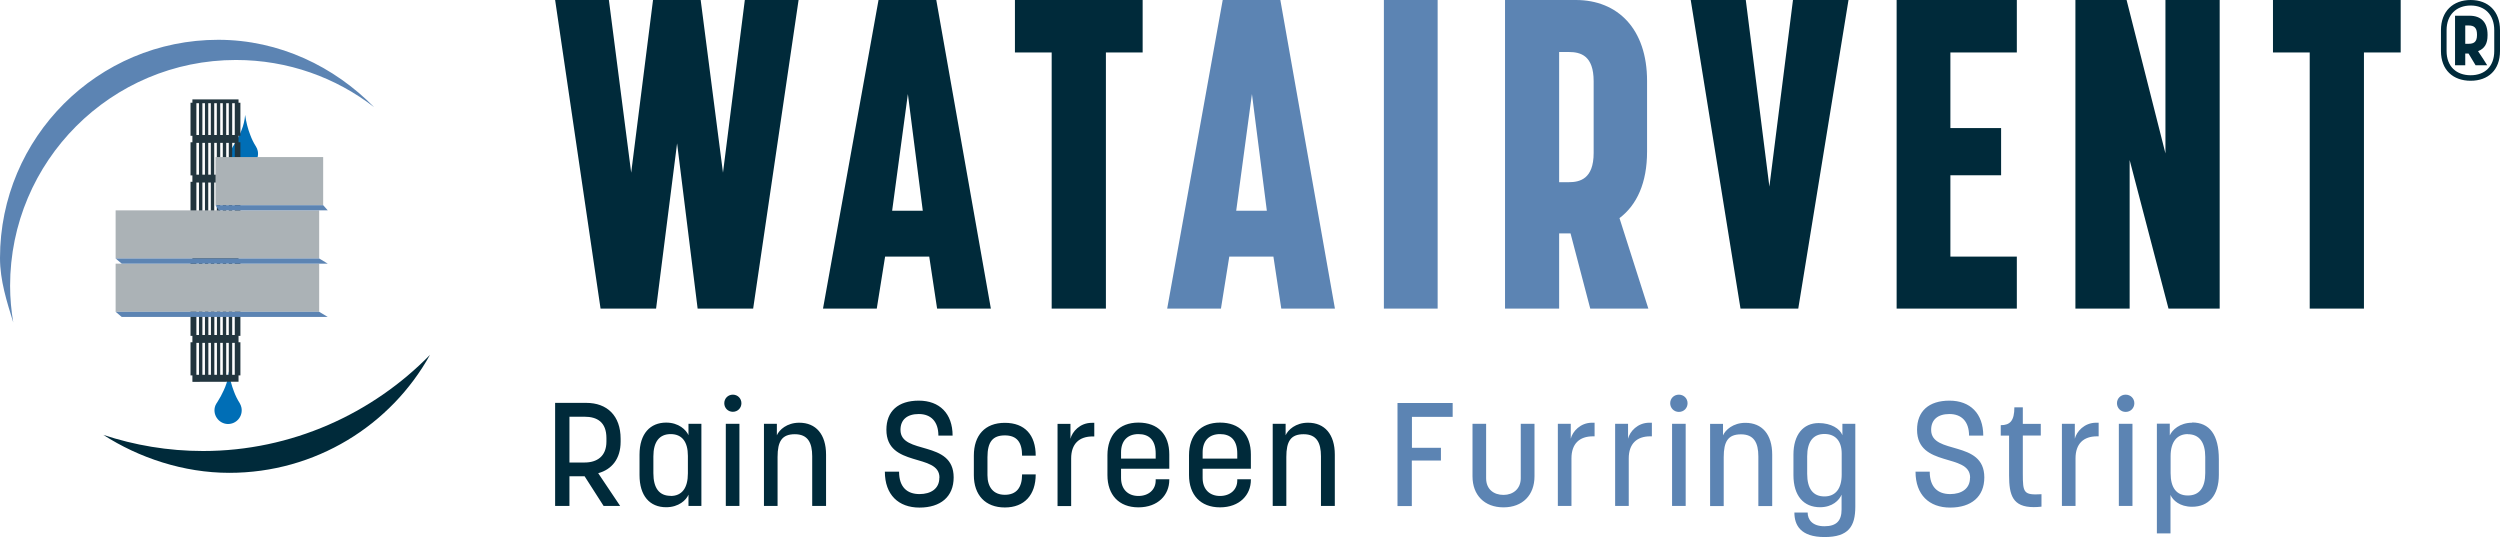 <?xml version="1.0" encoding="UTF-8"?><svg id="Layer_1" xmlns="http://www.w3.org/2000/svg" viewBox="0 0 212.97 45.75"><path d="M19.49,31.68c-.01.11-.02.22-.04.33-.07.44-.21.86-.4,1.26-.15.33-.32.65-.52.96-.07.1-.13.2-.18.31-.29.74.25,1.55,1.04,1.58.75.02,1.32-.65,1.18-1.39-.03-.14-.08-.27-.15-.39-.2-.31-.36-.64-.49-.99-.21-.54-.35-1.09-.43-1.67,0,0,0,0,0-.02" fill="#006eb6"/><path d="M20.88,9.81c-.01.12-.02.22-.04.33-.07.44-.21.86-.4,1.26-.15.33-.32.65-.52.96-.07.1-.13.2-.18.32-.29.74.25,1.55,1.04,1.58.75.02,1.32-.65,1.18-1.39-.03-.14-.08-.27-.15-.38-.2-.31-.36-.64-.49-.99-.21-.54-.35-1.09-.43-1.67,0,0,0,0,0-.02" fill="#006eb6"/><path d="M152.74,0l-2.01,15.9L148.72,0h-4.69l4.24,26.29h4.92L157.47,0h-4.73ZM161.57,0v26.29h10.24v-4.43h-5.66v-6.93h4.32v-4.02h-4.32v-6.44h5.66V0h-10.24ZM184.47,0v13.07L181.16,0h-4.36v26.29h4.62v-12.66l3.31,12.66h4.36V0h-4.62ZM193.63,0v4.47h3.13v21.82h4.62V4.47h3.13V0h-10.87Z" fill="#002a3a"/><path d="M63.45,0l-1.86,14.71L59.69,0h-4.06l-1.86,14.71L51.87,0h-4.58l3.87,26.29h4.73l1.79-14.08,1.75,14.08h4.73L68.03,0h-4.58ZM77.34,8.01l1.27,9.94h-2.61l1.34-9.94ZM74.84,0l-4.73,26.29h4.58l.71-4.43h3.76l.67,4.43h4.58L79.76,0h-4.92ZM86.46,0v4.47h3.13v21.82h4.62V4.47h3.13V0h-10.87Z" fill="#002a3a"/><path d="M20.48,11.57v-2.82h-.16v-.28h-3.93v.28h-.16v2.82h.16v.55h-.16v2.82h.16v.55h-.16v2.82h.16v.55h-.16v2.82h.16v.55h-.16v2.81h.16v.47h0v.28h-.16v2.82h.16v.55h-.16v2.82h.16v.54h0s.02.01.02.01h0s3.91-.01,3.91-.01h0s0,.01,0,.01h0v-.55h.16v-2.82h-.16v-.55h.16v-2.82h-.16v-.28h0v-.47h.16v-2.81h-.16v-.55h.16v-2.82h-.16v-.55h.16v-2.82h-.16v-.55h.16v-2.82h-.16v-.55h.16ZM19.78,8.79h.22v2.71h-.22v-2.71ZM19.78,12.17h.22v2.71h-.22v-2.71ZM19.78,15.55h.22v2.72h-.22v-2.72ZM19.78,18.93h.22v2.72h-.22v-2.72ZM19.78,22.31h.22v2.72h-.22v-2.72ZM19.27,8.79h.22v2.71h-.22v-2.71ZM19.27,12.17h.22v2.71h-.22v-2.71ZM19.27,15.55h.22v2.72h-.22v-2.72ZM19.27,18.93h.22v2.72h-.22v-2.72ZM19.27,22.31h.22v2.72h-.22v-2.72ZM18.76,8.79h.22v2.71h-.22v-2.71ZM18.76,12.17h.22v2.71h-.22v-2.71ZM18.76,15.55h.22v2.72h-.22v-2.72ZM18.76,18.93h.22v2.72h-.22v-2.72ZM18.76,22.31h.22v2.72h-.22v-2.72ZM18.25,8.79h.22v2.71h-.22v-2.71ZM18.25,12.17h.22v2.71h-.22v-2.71ZM18.25,15.55h.22v2.72h-.22v-2.72ZM18.25,18.93h.22v2.72h-.22v-2.72ZM18.25,22.31h.22v2.72h-.22v-2.72ZM17.74,8.79h.22v2.71h-.22v-2.71ZM17.74,12.17h.22v2.71h-.22v-2.71ZM17.74,15.55h.22v2.72h-.22v-2.72ZM17.74,18.93h.22v2.72h-.22v-2.72ZM17.74,22.31h.22v2.72h-.22v-2.72ZM17.24,8.79h.22v2.71h-.22v-2.71ZM17.24,12.17h.22v2.71h-.22v-2.71ZM17.24,15.55h.22v2.72h-.22v-2.72ZM17.24,18.93h.22v2.72h-.22v-2.72ZM17.24,22.31h.22v2.72h-.22v-2.72ZM16.73,8.79h.22v2.71h-.22v-2.71ZM16.73,12.17h.22v2.71h-.22v-2.71ZM16.73,15.55h.22v2.72h-.22v-2.72ZM16.73,18.93h.22v2.72h-.22v-2.72ZM16.73,22.31h.22v2.72h-.22v-2.72ZM16.95,31.93h-.22v-2.72h.22v2.72ZM16.95,28.54h-.22v-2.71h.22v2.71ZM17.46,31.93h-.22v-2.72h.22v2.72ZM17.46,28.54h-.22v-2.71h.22v2.71ZM17.97,31.93h-.22v-2.72h.22v2.72ZM17.97,28.54h-.22v-2.71h.22v2.71ZM18.48,31.93h-.22v-2.72h.22v2.72ZM18.48,28.54h-.22v-2.71h.22v2.71ZM18.98,31.93h-.22v-2.72h.22v2.72ZM18.98,28.54h-.22v-2.71h.22v2.71ZM19.49,31.93h-.22v-2.72h.22v2.72ZM19.49,28.54h-.22v-2.71h.22v2.71ZM20,31.93h-.22v-2.72h.22v2.72ZM20,28.54h-.22v-2.71h.22v2.71Z" fill="#22353e"/><rect x="9.85" y="17.92" width="17.34" height="4.1" fill="#abb2b6"/><rect x="18.36" y="13.38" width="9.17" height="4.1" fill="#abb2b6"/><rect x="9.85" y="22.46" width="17.34" height="4.1" fill="#abb2b6"/><polygon points="9.85 22.02 10.37 22.46 27.92 22.46 27.19 22.02 9.85 22.02" fill="#5c84b3"/><polygon points="18.36 17.48 18.64 17.92 27.92 17.92 27.53 17.48 18.36 17.48" fill="#5c84b3"/><polygon points="9.85 26.56 10.37 27 27.92 27 27.19 26.56 9.85 26.56" fill="#5c84b3"/><path d="M1.13,27.47c-.17-1.01-.27-2.06-.27-3.12C.86,13.72,9.48,5.11,20.1,5.11c4.44,0,8.52,1.5,11.77,4.02-3.38-3.45-8.07-5.74-13.28-5.74C8.33,3.39,0,11.71,0,21.98c0,1.93.59,3.74,1.13,5.49" fill="#5c84b3"/><path d="M8.78,37.04c2.68.89,5.54,1.38,8.52,1.38,7.55,0,14.44-3.19,19.33-8.19-3.33,6-9.75,10.05-17.1,10.05-3.89,0-7.7-1.28-10.74-3.24" fill="#002a3a"/><path d="M186.38,36.99c.97,0,1.48.69,1.48,1.93v1.39c0,1.24-.51,1.9-1.48,1.9s-1.47-.66-1.47-1.9v-1.45c0-1.23.55-1.88,1.47-1.88M186.75,36.01c-1.06,0-1.71.62-1.91,1.08v-1h-1.1v9.35h1.16v-3.28c.2.46.79,1.01,1.84,1.01,1.41,0,2.28-.97,2.28-2.73v-1.31c0-2.09-.79-3.14-2.28-3.14M181.82,34.35c0-.41-.32-.73-.74-.73s-.74.32-.74.73.32.74.74.74.74-.32.74-.74M181.66,36.1h-1.16v7h1.16v-7ZM178.57,36.01c-1.02,0-1.67.76-1.82,1.36v-1.27h-1.1v7h1.16v-4.05c0-1.25.68-1.88,1.83-1.88h.14v-1.16h-.21ZM173.85,36.11h-1.53v-1.41h-.72c0,1.15-.37,1.52-1.16,1.52v.89h.71v3.39c0,1.67.3,2.7,2.1,2.7.2,0,.42-.01.66-.04v-1.06c-1.53.09-1.59-.12-1.59-1.77v-3.23h1.53v-1ZM167.82,40.71c0,.92-.72,1.38-1.69,1.38-1.05,0-1.74-.59-1.74-1.91h-1.21c0,1.97,1.16,3.06,2.95,3.06s2.91-.92,2.91-2.57c0-3.24-4.53-1.88-4.53-4.05,0-.87.57-1.35,1.56-1.35,1.03,0,1.67.64,1.67,1.84h1.21c0-1.89-1.12-2.98-2.88-2.98s-2.76.9-2.76,2.48c0,3.26,4.52,1.96,4.52,4.07M155.42,42.29c-.97,0-1.47-.66-1.47-1.93v-1.48c0-1.25.51-1.91,1.47-1.91.9,0,1.47.56,1.47,1.67v1.78c0,1.24-.55,1.87-1.47,1.87M155.04,43.21c1.07,0,1.64-.6,1.84-1.07v1.26c0,.95-.42,1.43-1.46,1.43s-1.43-.57-1.43-1.17h-1.13c0,1.07.52,2.09,2.57,2.09s2.62-.91,2.62-2.59v-7.06h-1.1v.97c-.21-.55-.96-1.03-2.02-1.03-1.31,0-2.15.98-2.15,2.69v1.74c0,1.77.87,2.74,2.27,2.74M150.97,43.1v-4.37c0-1.74-.87-2.71-2.28-2.71-1.06,0-1.71.61-1.91,1.07v-.98h-1.1v7h1.16v-4.17c0-1.33.37-1.94,1.47-1.94s1.48.71,1.48,1.88v4.23h1.17ZM143.76,34.35c0-.41-.32-.73-.74-.73s-.74.32-.74.73.32.74.74.74.74-.32.74-.74M143.6,36.1h-1.16v7h1.16v-7ZM140.51,36.01c-1.02,0-1.67.76-1.82,1.36v-1.27h-1.1v7h1.16v-4.05c0-1.25.69-1.88,1.83-1.88h.14v-1.16h-.21ZM135.63,36.01c-1.02,0-1.67.76-1.82,1.36v-1.27h-1.1v7h1.16v-4.05c0-1.25.68-1.88,1.83-1.88h.14v-1.16h-.21ZM125.44,36.1v4.48c0,1.59,1.01,2.64,2.64,2.64s2.64-1.05,2.64-2.64v-4.48h-1.17v4.64c0,.9-.65,1.42-1.47,1.42s-1.48-.47-1.48-1.42v-4.64h-1.16ZM120.28,39.23h2.47v-1.08h-2.47v-2.64h3.47v-1.18h-4.7v8.78h1.22v-3.87Z" fill="#5c84b3"/><path d="M113.71,43.1v-4.37c0-1.74-.87-2.72-2.28-2.72-1.06,0-1.71.61-1.91,1.07v-.98h-1.1v7h1.16v-4.17c0-1.33.37-1.94,1.47-1.94s1.48.71,1.48,1.88v4.23h1.17ZM102.45,38.54c0-1.02.58-1.56,1.48-1.56s1.47.5,1.47,1.66v.43h-2.95v-.53ZM106.56,38.72c0-1.72-.97-2.72-2.63-2.72s-2.64,1.07-2.64,2.78v1.69c0,1.68.97,2.75,2.64,2.75s2.63-1.06,2.63-2.34v-.05h-1.16v.11c0,.77-.6,1.31-1.47,1.31s-1.48-.55-1.48-1.54v-.78h4.11v-1.21ZM95.5,38.54c0-1.02.58-1.56,1.48-1.56s1.47.5,1.47,1.66v.43h-2.95v-.53ZM99.61,38.72c0-1.72-.97-2.72-2.63-2.72s-2.64,1.07-2.64,2.78v1.69c0,1.68.97,2.75,2.64,2.75s2.63-1.06,2.63-2.34v-.05h-1.16v.11c0,.77-.6,1.31-1.47,1.31s-1.48-.55-1.48-1.54v-.78h4.11v-1.21ZM93.01,36.02c-1.02,0-1.67.76-1.82,1.36v-1.27h-1.1v7h1.16v-4.05c0-1.25.68-1.88,1.83-1.88h.14v-1.16h-.21ZM88.23,38.83c0-1.78-.93-2.81-2.63-2.81s-2.64,1.07-2.64,2.79v1.67c0,1.68.97,2.75,2.64,2.75s2.63-1.07,2.63-2.82h-1.16c0,1.15-.5,1.74-1.47,1.74s-1.48-.65-1.48-1.67v-1.53c0-1.31.45-1.86,1.48-1.86s1.47.59,1.47,1.73h1.16ZM80.02,40.71c0,.92-.72,1.38-1.69,1.38-1.05,0-1.74-.59-1.74-1.91h-1.21c0,1.97,1.16,3.06,2.95,3.06s2.91-.92,2.91-2.57c0-3.24-4.53-1.88-4.53-4.05,0-.87.57-1.35,1.56-1.35,1.03,0,1.67.64,1.67,1.84h1.21c0-1.89-1.12-2.98-2.88-2.98s-2.76.9-2.76,2.48c0,3.26,4.52,1.96,4.52,4.07M70.37,43.1v-4.37c0-1.74-.87-2.72-2.28-2.72-1.06,0-1.71.61-1.91,1.07v-.98h-1.1v7h1.16v-4.17c0-1.33.37-1.94,1.47-1.94s1.48.71,1.48,1.88v4.23h1.17ZM63.16,34.35c0-.41-.32-.73-.73-.73s-.73.32-.73.73.32.73.73.73.73-.32.73-.73M62.99,36.1h-1.16v7h1.16v-7ZM57.13,42.24c-.97,0-1.47-.66-1.47-1.93v-1.43c0-1.24.51-1.9,1.47-1.9s1.47.64,1.47,1.86v1.48c0,1.26-.51,1.93-1.47,1.93M56.75,43.21c1.07,0,1.71-.61,1.9-1.07v.96h1.1v-7h-1.1v.97c-.2-.45-.83-1.07-1.9-1.07-1.35,0-2.27.93-2.27,2.73v1.74c0,1.77.87,2.74,2.27,2.74M48.51,35.5h1.29c1.06,0,1.86.45,1.86,1.82v.3c0,1.26-.81,1.78-1.86,1.78h-1.29v-3.9ZM49.8,40.57l1.62,2.53h1.41l-1.87-2.79c1.15-.31,1.91-1.22,1.91-2.68v-.25c0-1.97-1.15-3.06-2.93-3.06h-2.65v8.78h1.22v-2.53h1.29Z" fill="#002a3a"/><path d="M106.65,8.01l1.27,9.94h-2.61l1.34-9.94ZM109.14,26.29h4.58L109.07,0h-4.91l-4.73,26.29h4.58l.71-4.43h3.76l.67,4.43ZM122.47,0h-4.58v26.29h4.58V0ZM132.82,26.29v-6.41h.97l1.68,6.41h4.95l-2.46-7.71c1.49-1.12,2.35-3.02,2.35-5.66v-6.03C140.31,2.46,137.81,0,134.24,0h-6.03v26.29h4.62ZM133.64,4.43c1.01,0,2.12.3,2.12,2.49v6.11c0,2.23-1.19,2.49-2.12,2.49h-.82V4.43h.82Z" fill="#5c84b3"/><path d="M210.47,6.88c1.5,0,2.5-.92,2.5-2.53v-1.78c0-1.61-1-2.57-2.5-2.57s-2.53.96-2.53,2.57v1.78c0,1.61,1.03,2.53,2.53,2.53M210.47,6.41c-1.21,0-2.05-.74-2.05-2.06v-1.78c0-1.32.85-2.1,2.05-2.1s2.01.78,2.01,2.1v1.78c0,1.32-.81,2.06-2.01,2.06M210.01,5.56v-1h.28l.6,1h.99c-.1-.19-.52-.8-.78-1.2.56-.22.81-.64.81-1.35v-.06c0-1.04-.54-1.61-1.53-1.61h-1.24v4.22h.88ZM210.3,2.17c.45,0,.71.18.71.77v.05c0,.59-.28.74-.71.74h-.29v-1.56h.29Z" fill="#002a3a"/></svg>